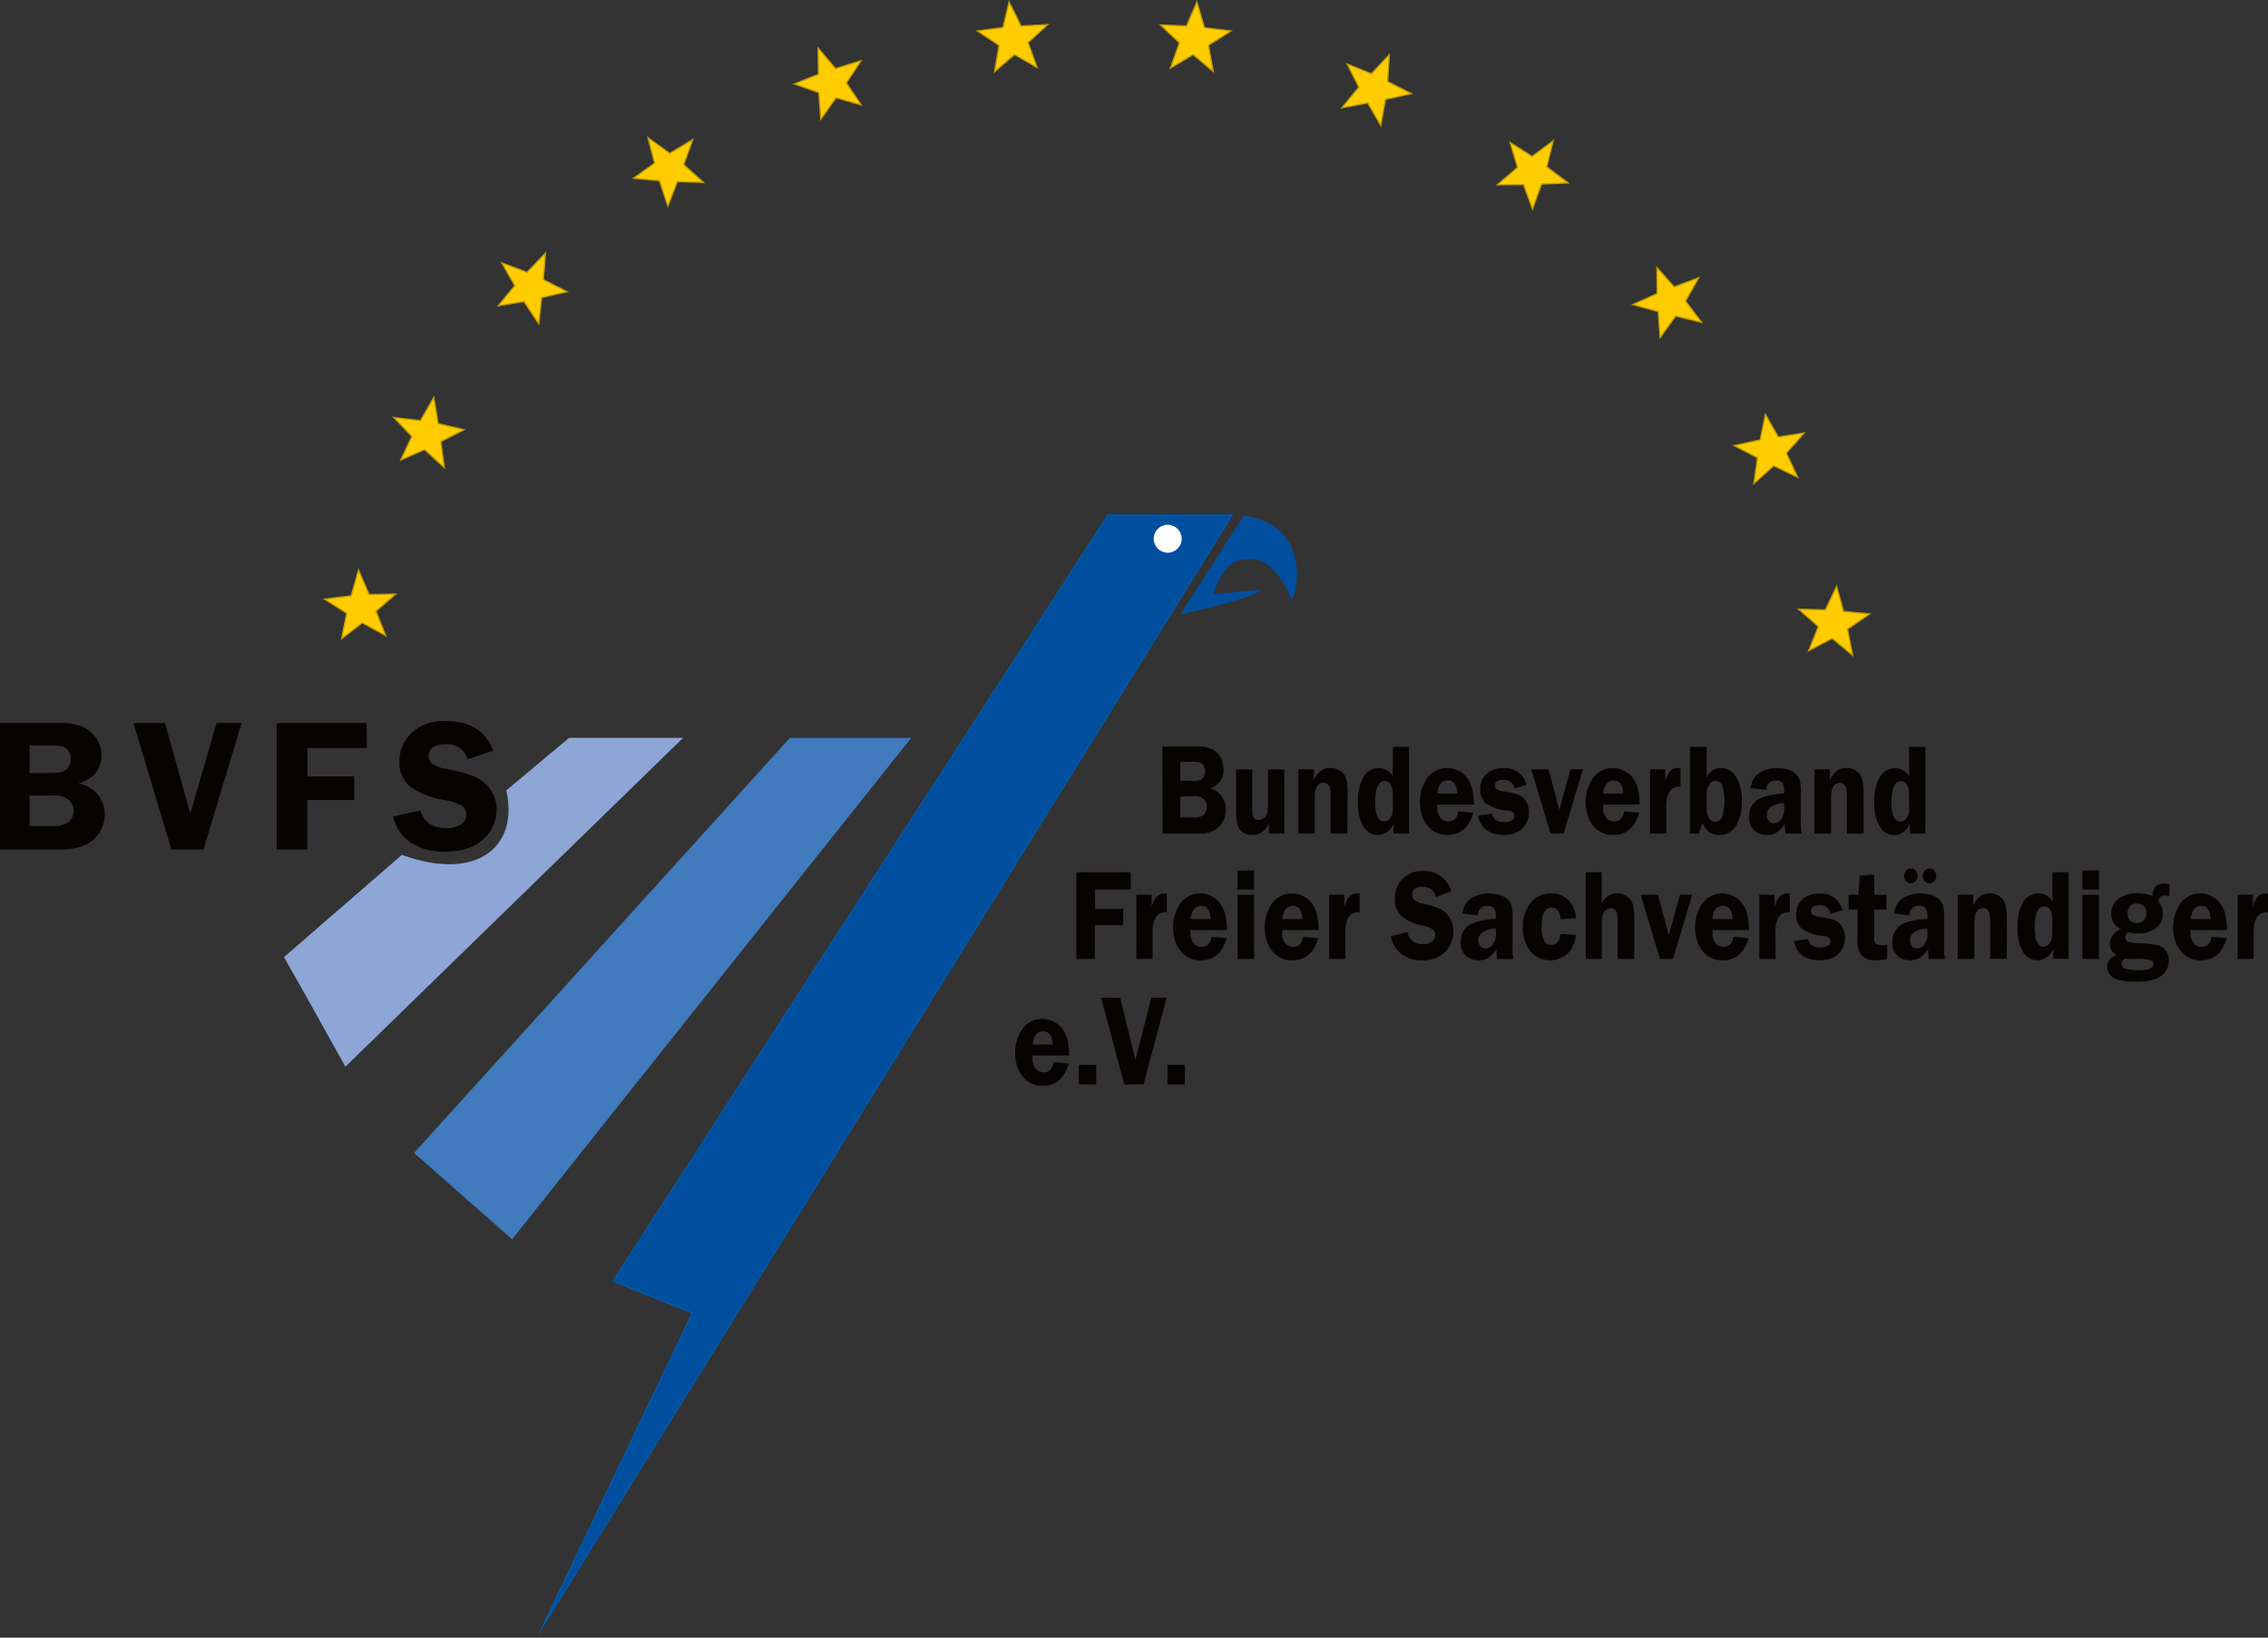<svg id="Ebene_1" data-name="Ebene 1" xmlns="http://www.w3.org/2000/svg" viewBox="0 0 392.22 283.29"><rect x="0" y="0" width="392.22" height="283.29" fill="#333333" stroke="none"/><defs><style>.cls-1{fill:#004f9f;}.cls-1,.cls-5,.cls-6,.cls-7,.cls-9{fill-rule:evenodd;}.cls-2,.cls-4,.cls-8{fill:none;stroke-miterlimit:22.93;stroke-width:0.22px;}.cls-2{stroke:#005aaa;}.cls-3{fill:#fff;}.cls-4{stroke:#fff;}.cls-5{fill:#417abd;}.cls-6{fill:#8da6d6;}.cls-7{fill:#fc0;}.cls-8{stroke:#bb9a00;}.cls-9{fill:#070400;}</style></defs><title>BVFS-Logo</title><polygon class="cls-1" points="93.74 281.56 213.07 89.09 191.62 89.09 106.01 221.6 119.73 227.12 93.74 281.56"/><polygon class="cls-2" points="93.74 281.56 213.07 89.09 191.62 89.09 106.01 221.6 119.73 227.12 93.74 281.56"/><path class="cls-1" d="M214.86,114.47l11-17.16c11.11,1.54,9.58,12.39,8.33,14.61-.26-.46-3-7.78-7.55-7-3.17-.46-5.26,3-6,6l7.94-.78c.33,1-9.15,3.17-13.73,4.31" transform="translate(-10.76 -8.12)"/><circle class="cls-3" cx="201.94" cy="93.19" r="2.31"/><circle class="cls-4" cx="201.94" cy="93.19" r="2.31"/><polygon class="cls-5" points="88.56 214.37 157.58 127.64 136.6 127.64 71.6 199.44 88.56 214.37"/><path class="cls-6" d="M70.49,192.64l58.41-56.89H109.18l-10.87,9.1c2.19,9.5-4.78,15.93-18.06,11.15L59.87,173.68l4,7.07Z" transform="translate(-10.76 -8.12)"/><polygon class="cls-7" points="59.95 106.08 56.11 103.64 60.73 103.05 62 98.59 63.83 102.83 68.44 102.75 65.03 105.72 66.71 109.96 62.64 107.74 59.06 110.5 59.95 106.08"/><polygon class="cls-8" points="59.95 106.08 56.11 103.64 60.73 103.05 62 98.59 63.83 102.83 68.44 102.75 65.03 105.72 66.71 109.96 62.64 107.74 59.06 110.5 59.95 106.08"/><polygon class="cls-7" points="71.22 75.5 68.09 72.21 72.71 72.75 75.03 68.73 75.78 73.29 80.27 74.33 76.24 76.38 76.85 80.91 73.43 77.77 69.3 79.57 71.22 75.5"/><polygon class="cls-8" points="71.22 75.5 68.09 72.21 72.71 72.75 75.03 68.73 75.78 73.29 80.27 74.33 76.24 76.38 76.85 80.91 73.43 77.77 69.3 79.57 71.22 75.5"/><polygon class="cls-7" points="89.02 49.41 86.77 45.46 91.13 47.1 94.34 43.77 93.97 48.37 98.08 50.46 93.67 51.48 93.17 56.02 90.61 52.15 86.16 52.9 89.02 49.41"/><polygon class="cls-8" points="89.02 49.41 86.77 45.46 91.13 47.1 94.34 43.77 93.97 48.37 98.08 50.46 93.67 51.48 93.17 56.02 90.61 52.15 86.16 52.9 89.02 49.41"/><polygon class="cls-7" points="113.2 28.21 112.05 23.81 115.83 26.52 119.8 24.13 118.25 28.48 121.68 31.57 117.15 31.41 115.5 35.66 114.03 31.26 109.53 30.84 113.2 28.21"/><polygon class="cls-8" points="113.2 28.21 112.05 23.81 115.83 26.52 119.8 24.13 118.25 28.48 121.68 31.57 117.15 31.41 115.5 35.66 114.03 31.26 109.53 30.84 113.2 28.21"/><polygon class="cls-7" points="141.53 12.85 141.48 8.3 144.49 11.85 148.92 10.49 146.37 14.34 148.94 18.16 144.59 16.92 141.95 20.64 141.59 16.02 137.34 14.52 141.53 12.85"/><polygon class="cls-8" points="141.53 12.85 141.48 8.3 144.49 11.85 148.92 10.49 146.37 14.34 148.94 18.16 144.59 16.92 141.95 20.64 141.59 16.02 137.34 14.52 141.53 12.85"/><polygon class="cls-7" points="173.46 4.75 174.51 0.33 176.58 4.5 181.2 4.25 177.79 7.37 179.37 11.7 175.45 9.44 171.99 12.41 172.76 7.84 168.99 5.35 173.46 4.75"/><polygon class="cls-8" points="173.46 4.75 174.51 0.33 176.58 4.5 181.2 4.25 177.79 7.37 179.37 11.7 175.45 9.44 171.99 12.41 172.76 7.84 168.99 5.35 173.46 4.75"/><polygon class="cls-7" points="205.19 4.49 206.99 0.32 208.3 4.79 212.9 5.35 209 7.82 209.8 12.36 206.33 9.45 202.41 11.78 203.96 7.41 200.68 4.31 205.19 4.49"/><polygon class="cls-8" points="205.19 4.49 206.99 0.32 208.3 4.79 212.9 5.35 209 7.82 209.8 12.36 206.33 9.45 202.41 11.78 203.96 7.41 200.68 4.31 205.19 4.49"/><polygon class="cls-7" points="237.15 12.76 240.27 9.45 239.97 14.1 244.1 16.2 239.59 17.19 238.79 21.73 236.53 17.81 232.04 18.66 234.99 15.08 232.97 11.05 237.15 12.76"/><polygon class="cls-8" points="237.15 12.76 240.27 9.45 239.97 14.1 244.1 16.2 239.59 17.19 238.79 21.73 236.53 17.81 232.04 18.66 234.99 15.08 232.97 11.05 237.15 12.76"/><polygon class="cls-7" points="264.96 27.05 268.61 24.34 267.51 28.87 271.21 31.65 266.6 31.84 265.02 36.17 263.47 31.92 258.9 31.98 262.44 28.97 261.15 24.64 264.96 27.05"/><polygon class="cls-8" points="264.96 27.05 268.61 24.34 267.51 28.87 271.21 31.65 266.6 31.84 265.02 36.17 263.47 31.92 258.9 31.98 262.44 28.97 261.15 24.64 264.96 27.05"/><polygon class="cls-7" points="289.53 49.62 293.79 48.02 291.49 52.06 294.28 55.77 289.79 54.68 287.08 58.41 286.76 53.89 282.36 52.69 286.58 50.77 286.53 46.25 289.53 49.62"/><polygon class="cls-8" points="289.53 49.62 293.79 48.02 291.49 52.06 294.28 55.77 289.79 54.68 287.08 58.41 286.76 53.89 282.36 52.69 286.58 50.77 286.53 46.25 289.53 49.62"/><polygon class="cls-7" points="307.53 75.58 312.03 74.89 308.93 78.37 310.89 82.57 306.73 80.58 303.3 83.66 303.93 79.18 299.87 77.08 304.4 76.08 305.3 71.66 307.53 75.58"/><polygon class="cls-8" points="307.53 75.58 312.03 74.89 308.93 78.37 310.89 82.57 306.73 80.58 303.3 83.66 303.93 79.18 299.87 77.08 304.4 76.08 305.3 71.66 307.53 75.58"/><polygon class="cls-7" points="318.83 105.76 323.35 106.19 319.51 108.82 320.39 113.37 316.84 110.42 312.77 112.58 314.46 108.39 311.03 105.37 315.67 105.5 317.61 101.42 318.83 105.76"/><polygon class="cls-8" points="318.83 105.76 323.35 106.19 319.51 108.82 320.39 113.37 316.84 110.42 312.77 112.58 314.46 108.39 311.03 105.37 315.67 105.5 317.61 101.42 318.83 105.76"/><path class="cls-9" d="M96,138l-4.36,1.46a3.58,3.58,0,0,0-3.73-2.59c-2,0-3,.66-3,2a1.77,1.77,0,0,0,.57,1.33,5.67,5.67,0,0,0,2.57.94,25.61,25.61,0,0,1,4.91,1.36,6.27,6.27,0,0,1,2.62,2.22,5.84,5.84,0,0,1,1.06,3.42,6.84,6.84,0,0,1-2.28,5.13q-2.28,2.17-6.77,2.17a10.34,10.34,0,0,1-5.73-1.53,7.3,7.3,0,0,1-3.12-4.55l4.74-1.07c.54,2,2,3.06,4.46,3.06a4.2,4.2,0,0,0,2.62-.68A2,2,0,0,0,91.4,149a1.71,1.71,0,0,0-.78-1.5,9.66,9.66,0,0,0-3-1,13.79,13.79,0,0,1-6-2.36,5.4,5.4,0,0,1-1.78-4.38A6.5,6.5,0,0,1,82,134.85a8.06,8.06,0,0,1,5.76-2c4.3,0,7.06,1.72,8.29,5.15m-21.85-.48H63.93v4.9H72v4.09h-8.1v8.56H58.6V133.18H74.17Zm-21.66-4.33-6.59,21.88H40.41l-6.57-21.88h5.45l4.38,15.64,4.54-15.64ZM15.88,145.74V151h3.95a4.44,4.44,0,0,0,2.85-.71,2.62,2.62,0,0,0,0-3.8,3.77,3.77,0,0,0-2.66-.77Zm0-8.69v4.79h3.88c1.42,0,2.32-.28,2.69-.84a3,3,0,0,0,.55-1.61,2.29,2.29,0,0,0-.46-1.43,1.89,1.89,0,0,0-1-.75,9.38,9.38,0,0,0-2.14-.15Zm-5.12-3.86H21a9.78,9.78,0,0,1,4.12.67,6,6,0,0,1,2.27,1.93,5.08,5.08,0,0,1,.9,3c0,2.43-1.32,4-3.94,4.86a5.58,5.58,0,0,1,3.41,2A5.42,5.42,0,0,1,28.87,149,5.67,5.67,0,0,1,27,153.28c-1.24,1.19-3.26,1.79-6,1.79H10.76Z" transform="translate(-10.76 -8.12)"/><path class="cls-9" d="M215.67,195.71h-3v-3.4h3Zm-3.15-15-4,15h-3.33l-4-15h3.29l2.64,10.73,2.74-10.73Zm-12.19,15h-3v-3.4h3Zm-11-6.91h3.48q-.13-2.28-1.66-2.28T189.36,188.8Zm6.3,1.9h-6.29c0,.2,0,.37,0,.52a2.56,2.56,0,0,0,.56,1.79,1.73,1.73,0,0,0,1.33.6q1.44,0,1.73-1.74l2.61.22q-1.1,3.85-4.44,3.85a4.46,4.46,0,0,1-2.48-.67,5,5,0,0,1-1.69-1.94,7.48,7.48,0,0,1,.67-7.33,4.31,4.31,0,0,1,6.66-.12C195.21,186.89,195.66,188.5,195.66,190.7ZM400.51,174h-2.8V162.9h2.64V165q.61-2.31,2.11-2.31a4.66,4.66,0,0,1,.52,0v3.23a2.55,2.55,0,0,0-1.37.31,2.17,2.17,0,0,0-.8,1.1,6,6,0,0,0-.31,2.15Zm-10.92-6.91h3.48q-.14-2.28-1.65-2.28T389.59,167.1Zm6.3,1.9H389.6c0,.2,0,.37,0,.52a2.55,2.55,0,0,0,.56,1.79,1.73,1.73,0,0,0,1.33.61q1.44,0,1.73-1.74l2.61.22q-1.09,3.85-4.44,3.85a4.44,4.44,0,0,1-2.48-.67,5,5,0,0,1-1.68-1.94,7.47,7.47,0,0,1,.67-7.33,4.31,4.31,0,0,1,6.66-.12Q395.89,165.7,395.89,169Zm-17.52,4.92a.73.73,0,0,0-.44.27.86.86,0,0,0-.27.64.91.91,0,0,0,.84.93,9.25,9.25,0,0,0,2,.19,5.91,5.91,0,0,0,2.08-.26.85.85,0,0,0,.6-.81.72.72,0,0,0-.5-.66A8.61,8.61,0,0,0,380,174h-.58a5.08,5.08,0,0,1-.72,0A1.53,1.53,0,0,0,378.38,173.93Zm1.92-9.49a1.51,1.51,0,0,0-1.17.46,1.71,1.71,0,0,0-.42,1.2c0,1.12.53,1.69,1.6,1.69a1.54,1.54,0,0,0,1.21-.5,1.73,1.73,0,0,0,.44-1.2,1.77,1.77,0,0,0-.42-1.16A1.54,1.54,0,0,0,380.3,164.44Zm5.61-1.29a3.44,3.44,0,0,0-.76-.11,1,1,0,0,0-1.12,1,3.2,3.2,0,0,1,.78,2.11,3,3,0,0,1-1.15,2.51,5.2,5.2,0,0,1-3.33.93,6.82,6.82,0,0,1-1.51-.17,1,1,0,0,0-.49.85.75.75,0,0,0,.41.76,7.36,7.36,0,0,0,2,.27,23.74,23.74,0,0,1,3.1.32,2.5,2.5,0,0,1,1.43.9,2.72,2.72,0,0,1,.58,1.78,3.27,3.27,0,0,1-1.25,2.59q-1.24,1.05-4.41,1.06-3,0-4-.73a2.19,2.19,0,0,1-1-1.85,2,2,0,0,1,1.67-2,2.18,2.18,0,0,1-1.24-2,2.76,2.76,0,0,1,2-2.48,2.8,2.8,0,0,1-1.73-2.72,3.09,3.09,0,0,1,1.2-2.52,5.11,5.11,0,0,1,3.3-1,7.09,7.09,0,0,1,2.58.49,3.36,3.36,0,0,1,.49-1.55,1.93,1.93,0,0,1,1.71-.61,3.52,3.52,0,0,1,.81.09Zm-12.14-4.46V162h-2.88v-3.28Zm0,4.21V174h-2.88V162.9Zm-8.07,4.65q0-2.62-1.39-2.62-1.66,0-1.66,3.69,0,3.29,1.56,3.29a1.29,1.29,0,0,0,1-.59,2.74,2.74,0,0,0,.45-1.69Zm2.8-8.55v15h-2.66v-1.74a3,3,0,0,1-2.69,2,2.88,2.88,0,0,1-2.55-1.5,7.85,7.85,0,0,1-.93-4.16,8.46,8.46,0,0,1,.93-4.34,3,3,0,0,1,2.71-1.57,2.66,2.66,0,0,1,2.4,1.4V159Zm-10.68,15h-2.88v-6.23a9.68,9.68,0,0,0-.08-1.55,1.29,1.29,0,0,0-.37-.71,1,1,0,0,0-.76-.29c-1,0-1.52.85-1.52,2.55V174h-2.88V162.9H352v1.88a4.12,4.12,0,0,1,1.32-1.73,2.71,2.71,0,0,1,1.4-.39,3,3,0,0,1,2.25.86q.85.85.85,3.35ZM341.2,160.91a1,1,0,0,1-.83-.39,1.34,1.34,0,0,1-.31-.88,1.36,1.36,0,0,1,.32-.9,1,1,0,0,1,.82-.39,1.16,1.16,0,0,1,.81.34,1.22,1.22,0,0,1,.36.94,1.25,1.25,0,0,1-.34.93A1.11,1.11,0,0,1,341.2,160.91Zm3.23,0a1,1,0,0,1-.83-.39,1.36,1.36,0,0,1-.31-.88,1.35,1.35,0,0,1,.32-.9,1,1,0,0,1,.83-.39,1.12,1.12,0,0,1,.81.34,1.23,1.23,0,0,1,.35.93,1.25,1.25,0,0,1-.34.93A1.11,1.11,0,0,1,344.43,160.91Zm-.36,7.77c-2,.23-3,.92-3,2.08a1.63,1.63,0,0,0,.32,1,1.08,1.08,0,0,0,.91.42,1.54,1.54,0,0,0,1.28-.72,3,3,0,0,0,.52-1.78Zm3.06,5.32h-2.8a8.83,8.83,0,0,1-.13-1.74,4.35,4.35,0,0,1-1.47,1.58,3.51,3.51,0,0,1-1.66.39,3,3,0,0,1-2.22-.85,3.07,3.07,0,0,1-.85-2.28,3.84,3.84,0,0,1,.49-1.92,3.34,3.34,0,0,1,1.59-1.38,13.54,13.54,0,0,1,4-.74v-.64q0-1.61-1.42-1.61a1.57,1.57,0,0,0-1.69,1.61l-2.66-.28a3.47,3.47,0,0,1,1.58-2.68,5.69,5.69,0,0,1,3-.79,6.51,6.51,0,0,1,1.88.27,3,3,0,0,1,1.37.79,2.83,2.83,0,0,1,.67,1.11,8.38,8.38,0,0,1,.17,2v5A8.2,8.2,0,0,0,347.13,174Zm-12.26-8.55v4.69a2.07,2.07,0,0,0,.23,1.17c.16.2.52.3,1.1.3.26,0,.57,0,.92,0V174a10.82,10.82,0,0,1-1.81.24,3.44,3.44,0,0,1-2.56-.78,4.11,4.11,0,0,1-.75-2.84v-5.17h-1.55V162.9h1.71l.23-3.28,2.48-.22v3.5H337v2.55Zm-5.46.13-2.1.64a1.78,1.78,0,0,0-1.91-1.51q-1.45,0-1.45,1a.8.8,0,0,0,.26.63,3.16,3.16,0,0,0,1.39.4,11.57,11.57,0,0,1,2.48.58,2.63,2.63,0,0,1,1.27,1.11,4,4,0,0,1-.68,4.71,4.5,4.5,0,0,1-3.21,1.08q-3.74,0-4.46-3.29l2.43-.41q.3,1.5,2.17,1.5a2.32,2.32,0,0,0,1.21-.29.88.88,0,0,0,.49-.79c0-.51-.36-.82-1.09-.91a7.65,7.65,0,0,1-3.89-1.29,3.17,3.17,0,0,1-.94-2.43,3.46,3.46,0,0,1,1.09-2.62,4.21,4.21,0,0,1,3-1,4.07,4.07,0,0,1,2.48.7A4.31,4.31,0,0,1,329.41,165.59ZM317.83,174H315V162.9h2.64V165q.61-2.31,2.11-2.31a4.69,4.69,0,0,1,.52,0v3.23a2.56,2.56,0,0,0-1.37.31,2.18,2.18,0,0,0-.8,1.1,6.09,6.09,0,0,0-.31,2.15Zm-10.92-6.91h3.48q-.13-2.28-1.65-2.28C307.65,164.82,307,165.58,306.92,167.1Zm6.3,1.9h-6.29c0,.2,0,.37,0,.52a2.55,2.55,0,0,0,.56,1.79,1.73,1.73,0,0,0,1.33.61q1.44,0,1.73-1.74l2.61.22q-1.1,3.85-4.44,3.85a4.45,4.45,0,0,1-2.48-.67,5,5,0,0,1-1.68-1.94,7.46,7.46,0,0,1,.67-7.33,4.31,4.31,0,0,1,6.66-.12Q313.22,165.7,313.22,169Zm-9.79-6.1L300.08,174h-2.25l-3.35-11.1h3l1.88,7,1.92-7ZM287.76,159v5.42a2.72,2.72,0,0,1,2.64-1.75,2.88,2.88,0,0,1,1.69.49,2.62,2.62,0,0,1,1,1.26,6.75,6.75,0,0,1,.28,2.25V174h-2.87v-6.26a10.28,10.28,0,0,0-.08-1.54,1.34,1.34,0,0,0-.35-.7.93.93,0,0,0-.69-.28,1.62,1.62,0,0,0-1.07.48,2.8,2.8,0,0,0-.53,2V174H285V159Zm-4.48,10.84a4.93,4.93,0,0,1-1.37,3.18,4.5,4.5,0,0,1-6.48-.34,6.29,6.29,0,0,1-1.3-4.16,6.44,6.44,0,0,1,1.33-4.22,4.37,4.37,0,0,1,3.56-1.63,4,4,0,0,1,3,1.23,4.72,4.72,0,0,1,1.3,3.05l-2.69.18q-.14-2-1.53-2-1.72,0-1.71,3.19a4.79,4.79,0,0,0,.48,2.7,1.47,1.47,0,0,0,1.17.57q1.34,0,1.6-1.92Zm-13.85-1.15c-2,.23-3,.92-3,2.08a1.63,1.63,0,0,0,.32,1,1.08,1.08,0,0,0,.91.42,1.54,1.54,0,0,0,1.28-.72,3,3,0,0,0,.52-1.78Zm3.06,5.32h-2.8a8.84,8.84,0,0,1-.13-1.74,4.36,4.36,0,0,1-1.47,1.58,3.51,3.51,0,0,1-1.66.39,3,3,0,0,1-2.22-.85,3.07,3.07,0,0,1-.85-2.28,3.84,3.84,0,0,1,.49-1.92,3.34,3.34,0,0,1,1.59-1.38,13.54,13.54,0,0,1,4-.74v-.64q0-1.61-1.42-1.61a1.57,1.57,0,0,0-1.69,1.61l-2.66-.28a3.47,3.47,0,0,1,1.58-2.68,5.69,5.69,0,0,1,3-.79,6.51,6.51,0,0,1,1.88.27,3,3,0,0,1,1.37.79,2.83,2.83,0,0,1,.67,1.11,8.38,8.38,0,0,1,.17,2v5A8.2,8.2,0,0,0,272.49,174ZM261.71,162.3l-2.63,1a2.2,2.2,0,0,0-2.25-1.78c-1.23,0-1.84.45-1.84,1.35a1.3,1.3,0,0,0,.34.91,3.21,3.21,0,0,0,1.55.65,14,14,0,0,1,3,.93,4,4,0,0,1,1.58,1.52,4.41,4.41,0,0,1,.64,2.35,5,5,0,0,1-1.38,3.51,5.31,5.31,0,0,1-4.09,1.49,5.69,5.69,0,0,1-3.46-1.05,5.06,5.06,0,0,1-1.88-3.12l2.87-.73a2.48,2.48,0,0,0,2.69,2.1,2.33,2.33,0,0,0,1.59-.47,1.44,1.44,0,0,0,.52-1.11,1.23,1.23,0,0,0-.47-1,5.45,5.45,0,0,0-1.83-.68,7.8,7.8,0,0,1-3.6-1.62,4,4,0,0,1-1.07-3,4.76,4.76,0,0,1,1.28-3.37,4.53,4.53,0,0,1,3.48-1.38A4.74,4.74,0,0,1,261.71,162.3ZM243.41,174h-2.8V162.9h2.64V165q.61-2.31,2.11-2.31a4.69,4.69,0,0,1,.52,0v3.23a2.56,2.56,0,0,0-1.37.31,2.18,2.18,0,0,0-.8,1.1,6.09,6.09,0,0,0-.31,2.15Zm-10.92-6.91H236q-.13-2.28-1.65-2.28T232.49,167.1Zm6.3,1.9H232.5c0,.2,0,.37,0,.52a2.55,2.55,0,0,0,.56,1.79,1.73,1.73,0,0,0,1.33.61q1.44,0,1.73-1.74l2.61.22q-1.1,3.85-4.44,3.85a4.45,4.45,0,0,1-2.48-.67,5,5,0,0,1-1.68-1.94,7.46,7.46,0,0,1,.67-7.33,4.31,4.31,0,0,1,6.66-.12Q238.79,165.7,238.79,169Zm-11.15-10.31V162h-2.88v-3.28Zm0,4.21V174h-2.88V162.9Zm-11,4.2h3.48q-.13-2.28-1.65-2.28T216.64,167.1Zm6.3,1.9h-6.29c0,.2,0,.37,0,.52a2.55,2.55,0,0,0,.56,1.79,1.73,1.73,0,0,0,1.33.61q1.44,0,1.73-1.74l2.61.22q-1.1,3.85-4.44,3.85a4.45,4.45,0,0,1-2.48-.67,5,5,0,0,1-1.68-1.94,7.46,7.46,0,0,1,.67-7.33,4.31,4.31,0,0,1,6.66-.12Q222.94,165.7,222.94,169Zm-12.86,5h-2.8V162.9h2.64V165q.61-2.31,2.11-2.31a4.69,4.69,0,0,1,.52,0v3.23a2.55,2.55,0,0,0-1.37.31,2.17,2.17,0,0,0-.8,1.1,6.08,6.08,0,0,0-.31,2.15Zm-3.76-12h-6.18v3.36H205v2.81h-4.89V174h-3.21V159h9.4Zm134.6-16.12q0-2.62-1.4-2.62-1.66,0-1.66,3.69,0,3.29,1.56,3.29a1.3,1.3,0,0,0,1.05-.59,2.75,2.75,0,0,0,.45-1.69Zm2.8-8.55v15h-2.66v-1.74a3,3,0,0,1-2.69,2,2.88,2.88,0,0,1-2.55-1.5,7.84,7.84,0,0,1-.94-4.16,8.44,8.44,0,0,1,.94-4.34,3,3,0,0,1,2.7-1.57,2.66,2.66,0,0,1,2.4,1.4V137.3Zm-10.68,15h-2.88v-6.23a10,10,0,0,0-.08-1.55,1.29,1.29,0,0,0-.38-.71,1,1,0,0,0-.76-.29q-1.52,0-1.52,2.55v6.23h-2.88V141.2h2.68v1.88a4.12,4.12,0,0,1,1.32-1.73,2.74,2.74,0,0,1,1.4-.39,3,3,0,0,1,2.25.85q.85.85.85,3.35ZM319.29,147q-3,.34-3,2.08a1.61,1.61,0,0,0,.32,1,1.07,1.07,0,0,0,.91.43,1.54,1.54,0,0,0,1.28-.72,3,3,0,0,0,.52-1.78Zm3.06,5.32h-2.79a8.78,8.78,0,0,1-.14-1.74,4.35,4.35,0,0,1-1.47,1.58,3.51,3.51,0,0,1-1.66.39,3,3,0,0,1-2.22-.85,3.07,3.07,0,0,1-.85-2.28,3.83,3.83,0,0,1,.49-1.92,3.33,3.33,0,0,1,1.59-1.38,13.5,13.5,0,0,1,4-.75v-.64q0-1.61-1.42-1.61a1.57,1.57,0,0,0-1.69,1.61l-2.66-.28a3.46,3.46,0,0,1,1.58-2.68,5.69,5.69,0,0,1,3-.79,6.51,6.51,0,0,1,1.88.27,3,3,0,0,1,1.37.79,2.82,2.82,0,0,1,.67,1.11,8.3,8.3,0,0,1,.17,2.05v5A8.2,8.2,0,0,0,322.35,152.31Zm-16.44-4.4a3,3,0,0,0,.43,1.76,1.25,1.25,0,0,0,1,.6,1.37,1.37,0,0,0,1.18-.72,9,9,0,0,0,0-5.76,1.38,1.38,0,0,0-1.09-.61,1.27,1.27,0,0,0-1.12.68,3.74,3.74,0,0,0-.42,1.94Zm0-10.61v5.3a2.55,2.55,0,0,1,2.42-1.63,3,3,0,0,1,2.66,1.55,7.87,7.87,0,0,1,1,4.24,7.77,7.77,0,0,1-1,4.19,3.23,3.23,0,0,1-2.9,1.59,3,3,0,0,1-1.61-.39,4,4,0,0,1-1.24-1.55,5.32,5.32,0,0,0-.64,1.7H303v-15Zm-7,15h-2.8V141.2h2.64v2.07q.61-2.31,2.11-2.31l.52,0v3.24a2.55,2.55,0,0,0-1.37.31,2.18,2.18,0,0,0-.8,1.1,6,6,0,0,0-.31,2.15ZM288,145.4h3.48q-.14-2.29-1.65-2.29T288,145.4Zm6.3,1.9H288c0,.2,0,.37,0,.52a2.56,2.56,0,0,0,.56,1.79,1.73,1.73,0,0,0,1.33.6q1.44,0,1.73-1.74l2.61.22q-1.09,3.85-4.44,3.85a4.44,4.44,0,0,1-2.48-.67,5,5,0,0,1-1.68-1.94,7.47,7.47,0,0,1,.67-7.33,4.32,4.32,0,0,1,6.66-.12Q294.32,144,294.32,147.31Zm-9.79-6.1-3.35,11.1h-2.25l-3.35-11.1h3l1.87,7,1.92-7Zm-9.75,2.68-2.1.64a1.78,1.78,0,0,0-1.91-1.51q-1.45,0-1.45,1a.82.82,0,0,0,.26.63,3.2,3.2,0,0,0,1.39.4,11.42,11.42,0,0,1,2.48.59,2.6,2.6,0,0,1,1.27,1.11,4,4,0,0,1-.68,4.71,4.49,4.49,0,0,1-3.21,1.08q-3.74,0-4.46-3.29l2.43-.41q.3,1.5,2.17,1.5a2.33,2.33,0,0,0,1.21-.29.88.88,0,0,0,.49-.79c0-.51-.36-.81-1.09-.91a7.66,7.66,0,0,1-3.89-1.29,3.19,3.19,0,0,1-.93-2.44,3.45,3.45,0,0,1,1.09-2.62,4.22,4.22,0,0,1,3-1,4.06,4.06,0,0,1,2.48.69A4.32,4.32,0,0,1,274.78,143.89Zm-15.43,1.52h3.47q-.13-2.29-1.65-2.29C260.08,143.12,259.47,143.88,259.34,145.4Zm6.3,1.9h-6.29c0,.2,0,.37,0,.52a2.56,2.56,0,0,0,.56,1.79,1.72,1.72,0,0,0,1.33.6q1.44,0,1.73-1.74l2.61.22q-1.1,3.85-4.44,3.85a4.45,4.45,0,0,1-2.48-.67,5,5,0,0,1-1.68-1.94,7.46,7.46,0,0,1,.67-7.33,4.32,4.32,0,0,1,6.66-.12Q265.64,144,265.65,147.31Zm-14-1.45q0-2.62-1.39-2.62-1.66,0-1.66,3.69,0,3.29,1.56,3.29a1.3,1.3,0,0,0,1.05-.59,2.75,2.75,0,0,0,.45-1.69Zm2.8-8.55v15h-2.66v-1.74a3,3,0,0,1-2.69,2,2.88,2.88,0,0,1-2.55-1.5,7.86,7.86,0,0,1-.93-4.16,8.46,8.46,0,0,1,.93-4.34,3,3,0,0,1,2.7-1.57,2.66,2.66,0,0,1,2.4,1.4V137.3Zm-10.68,15h-2.88v-6.23a9.87,9.87,0,0,0-.08-1.55,1.29,1.29,0,0,0-.38-.71,1,1,0,0,0-.76-.29c-1,0-1.52.85-1.52,2.55v6.23H235.3V141.2H238v1.88a4.1,4.1,0,0,1,1.31-1.73,2.74,2.74,0,0,1,1.41-.39,3,3,0,0,1,2.25.85q.85.85.85,3.35Zm-10.88-11.1v11.1h-2.67v-1.89a2.86,2.86,0,0,1-2.88,2.12,2.67,2.67,0,0,1-1.69-.47,2.56,2.56,0,0,1-.85-1.28,8.09,8.09,0,0,1-.26-2.33V141.2h2.8v7.26c0,1,.36,1.49,1.08,1.49a1.43,1.43,0,0,0,1-.36,1.63,1.63,0,0,0,.52-.77,6,6,0,0,0,.11-1.39V141.2Zm-18,4.71v3.62h2.38A2.45,2.45,0,0,0,219,149a2,2,0,0,0,0-2.6,2.09,2.09,0,0,0-1.6-.53Zm0-6v3.29h2.34c.86,0,1.4-.19,1.62-.58a2.22,2.22,0,0,0,.33-1.1,1.72,1.72,0,0,0-.28-1,1.16,1.16,0,0,0-.61-.52,5,5,0,0,0-1.29-.11Zm-3.09-2.65h6.16a5.27,5.27,0,0,1,2.49.46,3.8,3.8,0,0,1,1.37,1.32,3.85,3.85,0,0,1,.54,2.09A3.26,3.26,0,0,1,220,144.5a3.34,3.34,0,0,1,2.06,1.4,4,4,0,0,1,.69,2.27,4.14,4.14,0,0,1-1.12,2.91,4.73,4.73,0,0,1-3.65,1.23h-6.16Z" transform="translate(-10.76 -8.12)"/></svg>